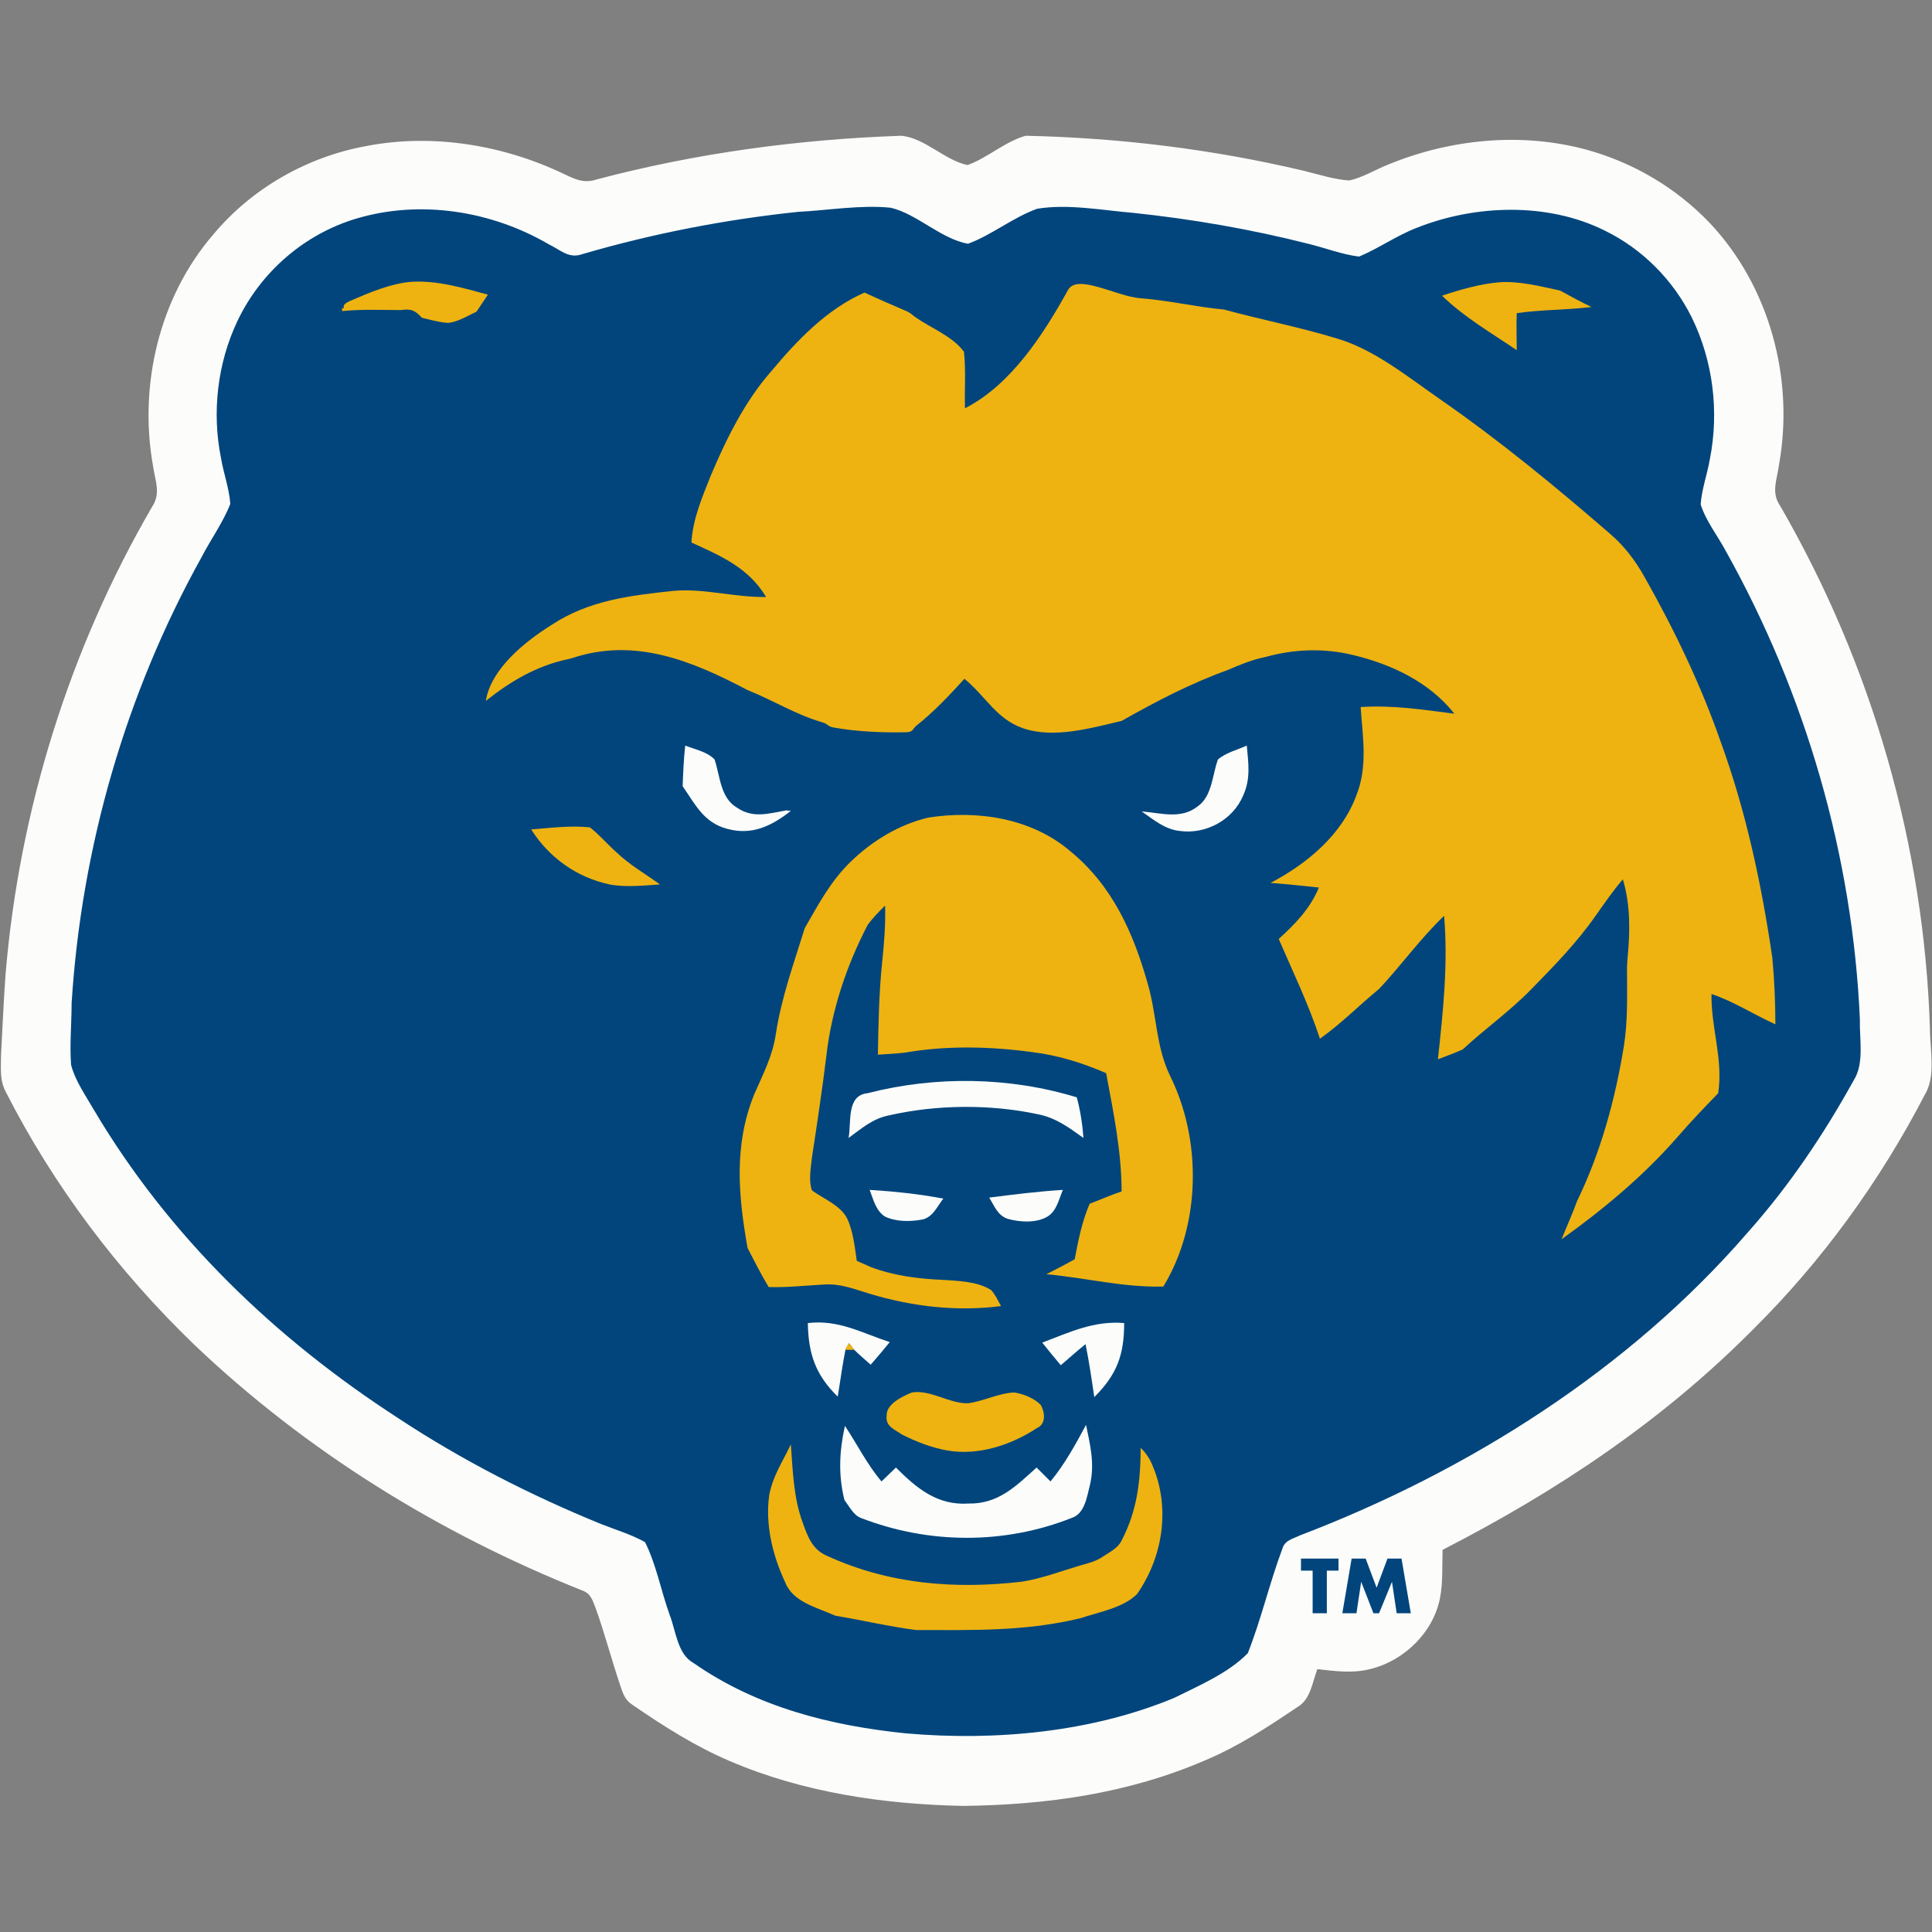 <?xml version="1.0" encoding="UTF-8"?>
<svg width="200px" height="200px" viewBox="0 0 200 200" version="1.1" xmlns="http://www.w3.org/2000/svg" xmlns:xlink="http://www.w3.org/1999/xlink">
    <rect x="0" y="0" width="200" height="200" fill="#808080" stroke="none"/>
    <!-- Generator: Sketch 54.1 (76490) - https://sketchapp.com -->
    <title>west-va-tech</title>
    <desc>Created with Sketch.</desc>
    <g id="west-va-tech" stroke="none" stroke-width="1" fill="none" fill-rule="evenodd">
        <g id="west-va-tech_BGD">
            <g id="west-va-tech" transform="translate(0, 14)">
                <path d="M93.28,0.053 C95.733,0.266 97.813,2.608 100.16,3.087 C102.24,2.342 104.053,0.639 106.187,0.053 C115.84,0.266 125.493,1.437 134.933,3.673 C136.48,4.046 138.08,4.578 139.68,4.684 C141.12,4.365 142.453,3.513 143.84,2.981 C150.24,0.373 157.547,-0.319 164.213,1.49 C169.067,2.821 173.493,5.43 176.96,9.049 C183.2,15.65 185.76,25.231 184.16,34.121 C183.947,35.718 183.307,36.995 184.32,38.433 C193.813,54.881 199.2,73.565 199.787,92.515 C199.787,94.644 200.427,97.412 199.253,99.329 C194.613,108.271 188.64,116.522 181.493,123.602 C172.107,133.077 161.173,140.37 149.333,146.438 C149.28,148.088 149.387,149.791 149.067,151.442 C148.373,154.955 145.44,157.829 142.027,158.734 C140.107,159.266 138.293,159 136.373,158.787 C135.84,160.171 135.68,161.928 134.293,162.726 C131.2,164.802 128.213,166.772 124.8,168.209 C116.8,171.669 108.373,172.84 99.733,172.947 C91.52,172.787 83.147,171.563 75.573,168.316 C71.947,166.772 68.693,164.696 65.44,162.46 C64.693,161.981 64.48,161.289 64.213,160.491 C63.307,157.829 62.613,155.114 61.653,152.453 C61.333,151.654 61.173,150.962 60.267,150.643 C45.44,144.734 31.68,136.218 20.107,125.199 C12.213,117.587 5.547,108.75 0.587,99.009 C-0.053,97.785 0.107,96.561 0.107,95.23 C0.267,92.355 0.373,89.534 0.587,86.713 C2.027,69.786 7.2,53.178 15.733,38.486 C16.693,37.049 16.053,35.771 15.84,34.227 C14.347,25.87 16.48,16.768 22.08,10.274 C26.08,5.483 31.787,2.236 37.92,1.118 C44.8,-0.213 52.16,1.011 58.453,4.046 C59.573,4.578 60.48,5.004 61.76,4.578 C72,1.863 82.613,0.426 93.28,0.053 Z" id="Shape" fill="#FCFDFB" fill-rule="nonzero"></path>
                <path d="M92.213,7.506 C94.933,8.144 97.44,10.753 100.213,11.232 C102.667,10.327 104.853,8.517 107.36,7.612 C110.56,7.08 114.133,7.772 117.333,8.038 C123.413,8.677 129.547,9.741 135.413,11.232 C137.173,11.658 138.933,12.35 140.693,12.562 C142.72,11.711 144.587,10.38 146.667,9.582 C152.693,7.186 160.16,6.92 166.08,9.848 C170.027,11.764 173.227,15.011 175.147,18.897 C177.333,23.368 177.973,28.585 177.013,33.482 C176.747,35.079 176.16,36.623 176.053,38.22 C176.587,39.923 177.813,41.467 178.667,43.064 C186.933,57.862 191.787,74.576 192.533,91.504 C192.48,93.58 193.013,96.082 191.893,97.838 C188.8,103.427 185.227,108.75 180.96,113.541 C168.693,127.754 152,138.294 134.56,144.947 C133.813,145.32 133.013,145.426 132.747,146.331 C131.413,149.898 130.56,153.624 129.173,157.137 C127.147,159.213 124.107,160.491 121.547,161.768 C112.96,165.335 103.04,166.24 93.813,165.441 C85.973,164.643 78.347,162.726 71.787,158.149 C70.133,157.244 69.973,154.848 69.333,153.198 C68.427,150.696 67.947,147.982 66.773,145.639 C65.333,144.841 63.733,144.362 62.24,143.776 C54.933,140.795 47.84,137.176 41.227,132.811 C28.48,124.56 17.493,114.02 9.707,100.872 C8.853,99.382 7.787,97.891 7.36,96.241 C7.2,94.165 7.413,91.983 7.413,89.854 C8.427,73.725 13.013,57.809 20.853,43.702 C21.813,41.839 23.093,40.083 23.84,38.166 C23.733,36.57 23.147,35.026 22.88,33.429 C21.92,28.691 22.507,23.581 24.587,19.216 C26.987,14.159 31.52,10.22 36.907,8.623 C43.52,6.654 50.88,7.825 56.8,11.285 C58.027,11.87 58.88,12.829 60.32,12.296 C67.627,10.167 75.04,8.73 82.613,7.931 C85.76,7.772 89.12,7.186 92.213,7.506 Z" id="Shape" fill="#01457C" fill-rule="nonzero"></path>
                <path d="M42.613,15.171 C45.28,15.011 47.947,15.81 50.507,16.502 C50.133,17.087 49.707,17.673 49.333,18.258 C48.427,18.684 47.413,19.323 46.4,19.429 C45.493,19.376 44.587,19.11 43.68,18.897 C42.987,18.152 42.613,17.992 41.6,18.098 C39.52,18.098 37.493,17.992 35.413,18.205 C35.413,17.992 35.413,17.886 35.413,17.886 C35.947,17.992 35.03,17.674 36.267,17.14 C38.24,16.289 40.48,15.33 42.613,15.171 Z" id="Shape" fill="#EEB311" fill-rule="nonzero"></path>
                <path d="M155.2,15.224 C157.28,15.064 159.467,15.65 161.493,16.076 C162.56,16.661 163.627,17.247 164.747,17.779 C162.187,18.098 159.573,18.045 157.013,18.418 C156.96,19.695 157.013,20.973 157.013,22.25 C154.347,20.441 151.573,18.844 149.28,16.608 C151.2,15.969 153.227,15.384 155.2,15.224 Z" id="Shape" fill="#EEB311" fill-rule="nonzero"></path>
                <path d="M110.56,16.022 C111.516,14.296 115.52,16.661 118.027,16.874 C120.96,17.087 123.787,17.779 126.72,18.045 C130.613,19.11 134.507,19.855 138.347,21.026 C142.24,22.144 145.813,25.072 149.12,27.361 C155.253,31.619 161.013,36.357 166.667,41.254 C168.16,42.531 169.28,44.022 170.24,45.725 C173.333,51.208 176.053,56.85 178.133,62.812 C180.747,69.998 182.347,77.504 183.467,85.116 C183.68,87.405 183.787,89.747 183.787,92.036 C181.547,91.025 179.52,89.694 177.173,88.895 C177.12,92.462 178.4,95.602 177.867,99.169 C176.427,100.659 175.04,102.097 173.707,103.64 C170.187,107.686 165.973,111.199 161.653,114.286 C162.187,112.956 162.773,111.678 163.253,110.347 C165.707,105.29 167.2,99.861 168.107,94.272 C168.533,91.557 168.427,88.895 168.427,86.127 C168.427,86.127 168.48,85.222 168.48,85.222 C168.747,82.454 168.8,79.74 168,77.025 C166.987,78.196 166.08,79.527 165.173,80.804 C163.2,83.626 160.853,86.021 158.453,88.47 C156.267,90.705 153.707,92.515 151.413,94.644 C150.56,95.017 149.707,95.336 148.853,95.656 C149.387,90.705 149.92,85.808 149.493,80.804 C147.04,83.146 145.067,85.914 142.773,88.363 C140.693,90.066 138.827,91.983 136.64,93.526 C135.467,89.96 133.867,86.66 132.373,83.2 C134.08,81.656 135.627,80.059 136.533,77.877 C134.88,77.717 133.173,77.504 131.52,77.398 C135.307,75.428 138.933,72.394 140.427,68.295 C141.6,65.314 141.067,62.28 140.853,59.193 C144.16,58.98 147.307,59.459 150.56,59.885 C147.947,56.584 144.053,54.774 140.107,53.816 C137.067,53.071 133.973,53.178 130.933,54.029 C129.6,54.295 128.32,54.828 127.093,55.36 C123.253,56.744 119.68,58.607 116.107,60.63 C112.907,61.375 109.067,62.493 105.867,61.375 C103.147,60.417 102.08,58.128 99.84,56.265 C98.293,57.968 96.693,59.672 94.88,61.109 C94.469,61.435 94.554,61.785 93.813,61.801 C91.307,61.854 88.8,61.748 86.347,61.322 C85.613,61.194 85.782,60.965 85.173,60.79 C82.4,59.991 80.053,58.501 77.387,57.436 C71.627,54.402 65.707,51.953 59.2,54.136 L58.773,54.242 C55.52,54.934 52.853,56.531 50.293,58.554 C50.827,55.2 54.4,52.379 57.12,50.676 C61.013,48.121 65.28,47.642 69.76,47.162 C72.96,46.896 76.053,47.854 79.307,47.801 C77.493,44.767 74.613,43.543 71.573,42.159 C71.733,39.657 72.693,37.474 73.6,35.186 C75.2,31.406 77.12,27.52 79.84,24.433 C82.507,21.239 85.6,17.992 89.493,16.289 C90.88,16.927 92.32,17.566 93.707,18.152 C94.346,18.422 94.373,18.564 94.773,18.844 C96.373,19.962 98.613,20.813 99.787,22.41 C100,24.326 99.84,26.296 99.893,28.266 C104.693,25.817 108.053,20.547 110.56,16.022 Z" id="Shape" fill="#EEB311" fill-rule="nonzero"></path>
                <path d="M41.547,18.098 C42.56,17.939 42.933,18.152 43.627,18.897 C42.773,19.003 41.973,19.003 41.547,18.098 Z" id="Shape" fill="#01457C" fill-rule="nonzero"></path>
                <path d="M70.933,63.185 C71.893,63.558 73.227,63.824 73.973,64.622 C74.56,66.379 74.56,68.614 76.32,69.626 C77.973,70.744 79.573,70.211 81.387,69.892 L81.867,69.945 C79.893,71.489 77.867,72.5 75.307,71.808 C72.853,71.17 72,69.306 70.667,67.39 C70.72,66.006 70.773,64.622 70.933,63.185 Z" id="Shape" fill="#FCFDFB" fill-rule="nonzero"></path>
                <path d="M129.067,63.185 C129.227,64.995 129.493,66.592 128.693,68.348 C127.627,70.903 124.8,72.394 122.133,72.021 C120.587,71.862 119.413,70.85 118.187,69.998 C120.213,70.158 122.24,70.85 124,69.466 C125.493,68.402 125.493,66.219 126.08,64.622 C126.88,63.93 128.107,63.611 129.067,63.185 Z" id="Shape" fill="#FCFDFB" fill-rule="nonzero"></path>
                <path d="M96.107,70.637 C101.173,69.839 106.773,70.69 110.773,74.097 C115.147,77.664 117.333,82.561 118.827,87.884 C119.787,91.238 119.627,94.218 121.12,97.359 C124.427,104.013 124.32,112.796 120.427,119.184 C116.267,119.29 112.427,118.279 108.32,117.906 C109.28,117.427 110.293,116.895 111.253,116.362 C111.627,114.393 112,112.477 112.8,110.614 C113.92,110.188 114.987,109.709 116.107,109.336 C116.107,105.237 115.253,101.085 114.507,97.093 C112.053,96.028 109.493,95.23 106.827,94.91 C102.507,94.325 97.973,94.218 93.707,94.964 C92.747,95.07 91.84,95.123 90.88,95.177 C90.933,92.036 90.987,88.895 91.307,85.755 C91.52,83.732 91.68,81.762 91.627,79.74 C90.987,80.378 90.347,81.017 89.813,81.762 C87.627,85.968 86.08,90.599 85.547,95.283 C85.12,98.796 84.587,102.31 84.053,105.823 C83.947,106.887 83.68,108.165 84.053,109.23 C85.227,110.081 86.987,110.773 87.68,112.104 C88.32,113.435 88.48,115.085 88.693,116.522 C89.173,116.735 89.653,116.948 90.133,117.161 C92.533,118.066 95.04,118.385 97.6,118.492 C99.2,118.598 101.227,118.651 102.613,119.556 C103.04,120.035 103.307,120.621 103.627,121.206 C99.04,121.792 94.453,121.26 90.027,119.929 C88.427,119.45 87.04,118.864 85.333,118.971 C83.413,119.077 81.493,119.29 79.573,119.237 C78.773,117.906 78.08,116.522 77.387,115.191 C76.427,109.762 75.947,104.545 78.08,99.275 C78.987,97.199 80,95.283 80.32,92.994 C80.907,89.215 82.187,85.702 83.307,82.082 C84.747,79.58 85.973,77.238 88.053,75.215 C90.293,73.033 93.12,71.329 96.107,70.637 Z" id="Shape" fill="#EEB311" fill-rule="nonzero"></path>
                <path d="M61.067,71.649 C62.027,72.394 62.88,73.405 63.787,74.204 C65.173,75.534 66.773,76.439 68.32,77.557 C66.613,77.664 64.8,77.877 63.093,77.557 C59.68,76.812 56.853,74.789 54.987,71.862 C57.013,71.702 59.093,71.436 61.067,71.649 Z" id="Shape" fill="#EEB311" fill-rule="nonzero"></path>
                <path d="M111.467,99.595 C111.84,100.979 112.053,102.363 112.16,103.8 C110.667,102.735 109.333,101.724 107.467,101.351 C102.507,100.287 96.96,100.34 92.053,101.458 C90.347,101.777 89.173,102.842 87.84,103.8 C88.16,102.256 87.573,99.382 89.813,99.169 C96.853,97.359 104.48,97.466 111.467,99.595 Z" id="Shape" fill="#FCFDFB" fill-rule="nonzero"></path>
                <path d="M90.027,109.176 C92.587,109.336 95.147,109.602 97.653,110.081 C97.013,110.88 96.533,112.104 95.36,112.264 C94.187,112.477 92.747,112.477 91.627,111.944 C90.667,111.359 90.4,110.134 90.027,109.176 Z" id="Shape" fill="#FCFDFB" fill-rule="nonzero"></path>
                <path d="M110.027,109.176 C109.6,110.188 109.387,111.359 108.427,111.944 C107.253,112.636 105.547,112.53 104.267,112.157 C103.253,111.785 102.933,110.826 102.4,109.975 C104.907,109.655 107.467,109.336 110.027,109.176 Z" id="Shape" fill="#FCFDFB" fill-rule="nonzero"></path>
                <path d="M83.627,122.963 C86.827,122.59 89.173,123.974 92.107,124.933 C91.467,125.731 90.827,126.476 90.133,127.275 C89.547,126.742 88.96,126.263 88.427,125.731 L87.893,125.039 L87.52,125.731 C87.2,127.328 86.987,128.978 86.72,130.575 C84.427,128.339 83.68,126.157 83.627,122.963 Z" id="Shape" fill="#FCFDFB" fill-rule="nonzero"></path>
                <path d="M116.373,122.963 C116.373,126.263 115.627,128.286 113.28,130.628 C113.013,128.818 112.747,126.955 112.373,125.146 C111.52,125.838 110.667,126.583 109.813,127.328 C109.173,126.583 108.533,125.784 107.893,124.986 C110.72,123.921 113.227,122.697 116.373,122.963 Z" id="Shape" fill="#FCFDFB" fill-rule="nonzero"></path>
                <polygon id="Shape" fill="#EEB311" fill-rule="nonzero" points="87.893 125.039 88.427 125.731 87.467 125.731"></polygon>
                <path d="M94.4,130.149 C96.32,129.83 98.293,131.32 100.213,131.267 C101.813,131.054 103.413,130.202 105.013,130.149 C105.973,130.309 107.04,130.735 107.733,131.427 C108.16,132.172 108.32,133.396 107.36,133.822 C104.693,135.579 101.333,136.697 98.133,136.164 C96.533,135.898 94.88,135.259 93.387,134.514 C92.64,133.982 91.627,133.662 91.787,132.545 C91.733,131.32 93.493,130.522 94.4,130.149 Z" id="Shape" fill="#EEB311" fill-rule="nonzero"></path>
                <path d="M87.467,133.609 C88.747,135.526 89.76,137.602 91.253,139.358 C91.733,138.879 92.267,138.4 92.747,137.921 C94.88,140.05 97.013,141.86 100.267,141.647 C103.36,141.7 105.173,139.837 107.307,137.921 C107.787,138.4 108.267,138.879 108.747,139.358 C110.24,137.548 111.307,135.579 112.427,133.503 C112.853,135.579 113.333,137.495 112.853,139.624 C112.533,140.849 112.32,142.712 110.933,143.138 C103.947,145.906 96.107,145.852 89.12,143.138 C88.373,142.871 87.893,141.913 87.413,141.274 C86.773,138.666 86.88,136.271 87.467,133.609 Z" id="Shape" fill="#FCFDFB" fill-rule="nonzero"></path>
                <path d="M81.867,135.526 C82.08,138.294 82.133,141.008 83.093,143.617 C83.627,145.107 84.107,146.438 85.653,147.077 C92.053,150.004 98.827,150.537 105.76,149.738 C107.84,149.419 109.92,148.62 111.893,148.035 C112.693,147.822 113.493,147.609 114.187,147.13 C114.827,146.704 115.68,146.278 116.053,145.586 C117.387,143.031 118.08,140.34 118.08,135.888 C118.374,136.138 118.694,136.549 119.04,137.122 C121.227,141.594 120.533,146.97 117.707,151.016 C116.267,152.453 113.76,152.879 111.84,153.518 C106.133,154.902 100.64,154.742 94.827,154.742 C92,154.369 89.28,153.73 86.453,153.251 C84.587,152.4 82.08,151.867 81.28,149.791 C80,147.077 79.2,143.83 79.627,140.795 C80,138.773 81.013,137.335 81.867,135.526 Z" id="Shape" fill="#EEB311" fill-rule="nonzero"></path>
                <path d="M137.354,148.59 L137.354,153 L135.884,153 L135.884,148.59 L134.676,148.59 L134.676,147.345 L138.561,147.345 L138.561,148.59 L137.354,148.59 Z M138.959,153 L139.919,147.345 L141.374,147.345 L142.506,150.36 L143.631,147.345 L145.086,147.345 L146.046,153 L144.584,153 L144.096,149.745 L142.761,153 L142.176,153 L140.909,149.745 L140.421,153 L138.959,153 Z" id="TM" fill="#01457C"></path>
            </g>
        </g>
    </g>
</svg>
